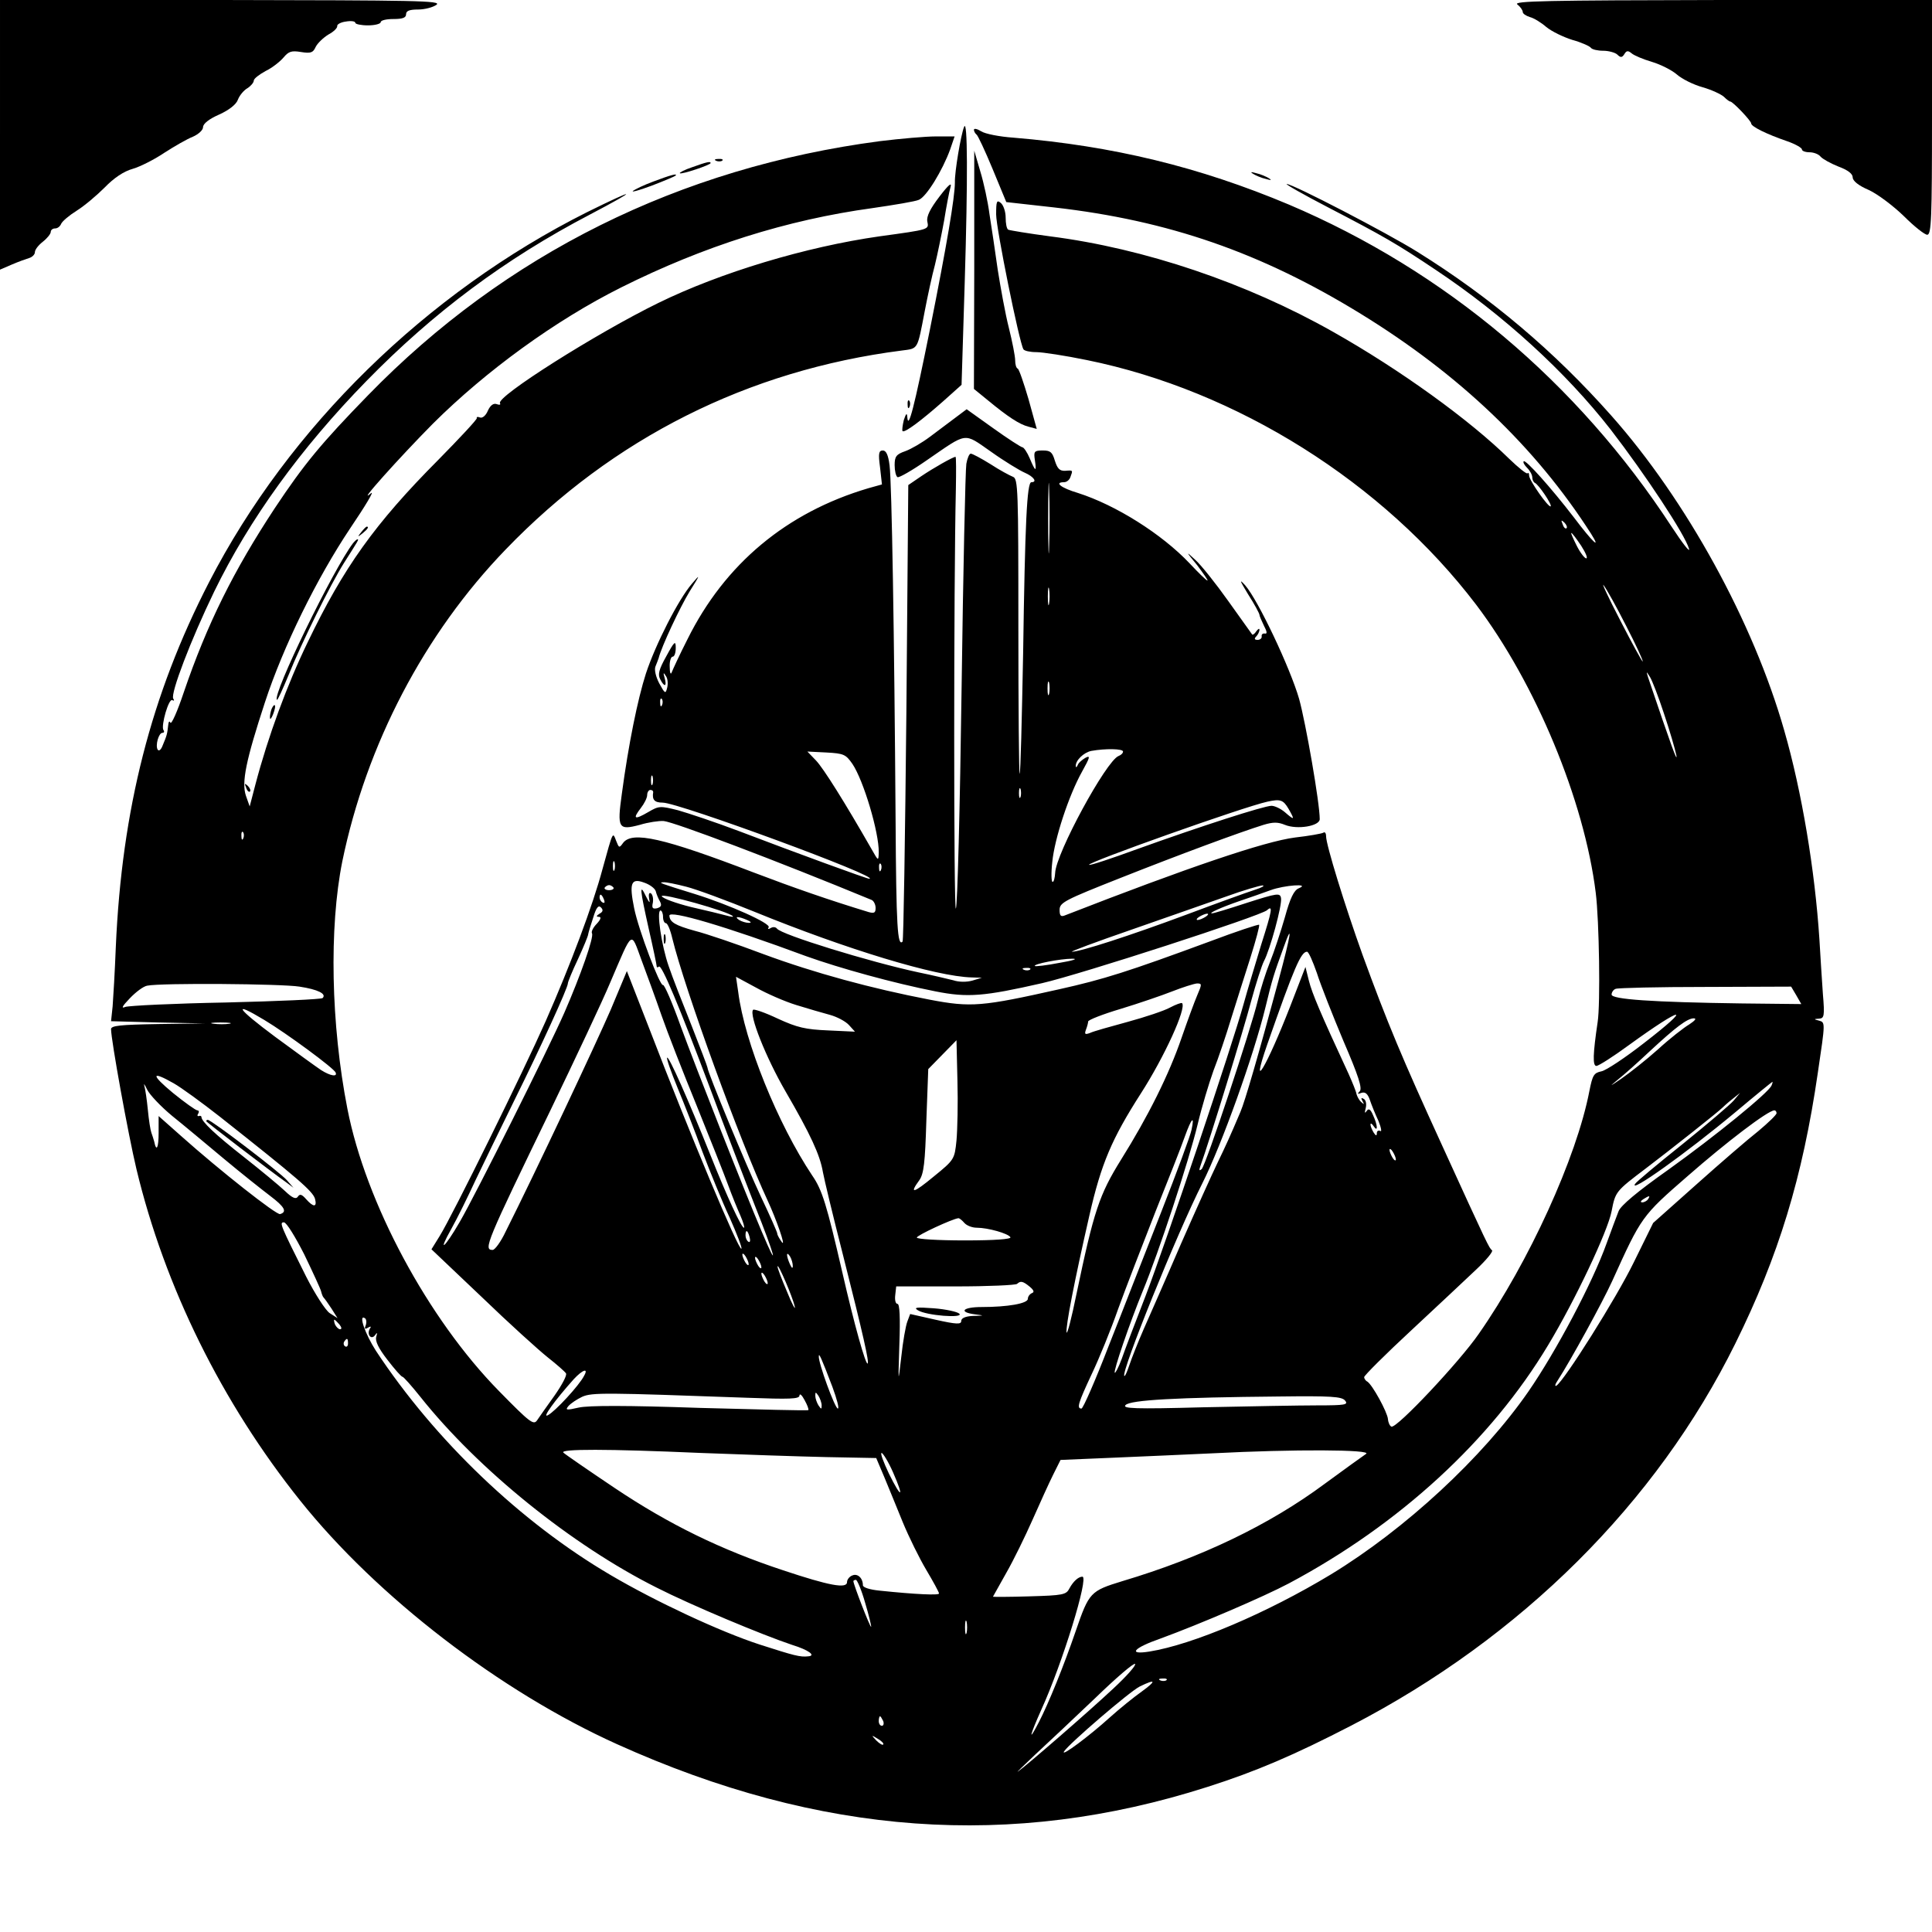 <?xml version="1.0" encoding="UTF-8" standalone="no"?> <svg xmlns="http://www.w3.org/2000/svg" version="1.0" width="609pt" height="609pt" viewBox="0 0 609 609" preserveAspectRatio="xMidYMid meet"><g transform="translate(0,609) scale(0.1,-0.1)" fill="#000000" stroke="none"><path d="M0 5665 l0 -425 37 16 c21 9 46 18 56 21 9 3 17 11 17 18 0 8 11 22 25 33 14 11 25 25 25 31 0 6 6 11 14 11 8 0 16 7 19 15 4 8 25 26 49 41 24 15 63 48 88 73 29 30 60 51 89 59 24 7 69 30 100 51 31 20 71 43 89 50 18 8 32 21 32 30 0 11 19 26 51 40 31 14 54 32 59 47 5 13 18 29 30 36 11 7 20 18 20 24 0 6 17 19 37 30 21 10 46 30 57 43 16 19 25 22 55 17 31 -5 38 -2 46 16 6 12 24 29 40 39 17 9 29 21 28 27 -1 5 11 12 27 14 17 3 30 1 30 -4 0 -4 18 -8 40 -8 22 0 40 5 40 10 0 6 18 10 40 10 29 0 40 4 40 15 0 11 11 15 38 15 21 0 47 7 58 15 17 13 -63 14 -678 15 l-698 0 0 -425z"></path><path d="M4783 6076 c9 -7 17 -18 17 -24 0 -5 10 -12 23 -16 12 -3 35 -17 51 -31 17 -14 54 -32 83 -41 29 -8 55 -20 58 -25 4 -5 21 -9 39 -9 17 0 38 -6 44 -12 10 -10 15 -10 22 1 7 12 12 12 23 3 8 -7 37 -19 64 -27 27 -8 63 -26 79 -40 16 -14 52 -32 81 -40 28 -8 58 -22 67 -30 8 -8 17 -15 20 -15 8 0 66 -61 66 -69 0 -10 49 -34 113 -56 26 -9 47 -21 47 -26 0 -5 11 -9 24 -9 13 0 29 -6 35 -14 6 -7 31 -21 56 -31 30 -11 45 -23 45 -34 0 -11 18 -26 51 -40 28 -13 77 -50 110 -82 33 -33 66 -59 74 -59 13 0 15 52 15 370 l0 370 -662 0 c-554 -1 -660 -3 -645 -14z"></path><path d="M3039 5690 c-10 -24 -30 -142 -29 -175 0 -46 -25 -195 -79 -465 -49 -243 -68 -317 -71 -275 -1 15 -4 12 -11 -9 -4 -17 -6 -32 -4 -35 7 -6 60 34 129 95 l57 51 10 324 c10 327 9 517 -2 489z"></path><path d="M3070 5681 c0 -5 4 -12 8 -15 4 -2 27 -51 51 -109 l43 -104 152 -17 c359 -41 651 -142 965 -335 311 -191 552 -421 726 -693 34 -54 5 -27 -53 50 -73 95 -153 184 -159 178 -3 -3 2 -12 11 -21 9 -9 16 -22 16 -30 0 -7 4 -15 8 -17 12 -5 55 -69 50 -74 -6 -6 -68 82 -68 97 0 7 -2 10 -5 7 -3 -3 -29 18 -58 46 -124 122 -344 281 -555 400 -272 154 -594 263 -892 301 -68 9 -128 19 -132 21 -5 3 -8 20 -8 38 0 19 -7 39 -15 46 -13 11 -15 6 -15 -36 0 -44 73 -404 86 -425 3 -5 21 -9 41 -9 19 0 91 -11 159 -25 473 -96 934 -386 1227 -771 187 -247 341 -617 377 -908 11 -87 15 -352 6 -408 -15 -101 -16 -138 -4 -138 7 0 54 30 103 66 171 124 205 128 47 6 -59 -46 -119 -86 -134 -89 -24 -5 -28 -12 -38 -62 -40 -209 -191 -540 -349 -766 -60 -87 -258 -298 -275 -292 -5 2 -10 12 -11 24 -2 22 -49 108 -65 118 -6 3 -10 10 -10 14 0 5 66 71 148 147 81 75 173 162 205 192 32 30 55 58 50 61 -9 7 -12 12 -158 332 -125 273 -172 385 -250 599 -56 156 -115 347 -115 374 0 10 -4 15 -9 11 -6 -3 -45 -10 -89 -15 -95 -12 -339 -95 -724 -245 -14 -6 -18 -2 -18 17 0 23 16 31 193 101 187 74 373 143 450 167 30 9 45 9 67 0 39 -16 110 -4 110 18 0 51 -44 303 -65 379 -28 97 -129 311 -170 358 -20 22 -17 15 9 -28 20 -31 36 -61 36 -65 0 -4 7 -19 14 -34 10 -19 11 -27 3 -25 -7 1 -11 -3 -10 -9 1 -6 -5 -11 -13 -11 -10 0 -11 4 -4 11 5 5 10 15 10 21 0 5 -4 3 -10 -5 -5 -8 -11 -12 -13 -10 -2 3 -36 50 -75 105 -39 55 -86 114 -104 130 -31 29 -31 28 6 -17 20 -27 35 -48 32 -48 -3 0 -28 24 -56 54 -88 93 -233 184 -352 222 -54 16 -76 34 -44 34 8 0 17 7 20 16 8 22 9 22 -16 20 -18 -1 -25 7 -33 32 -8 27 -14 32 -38 32 -27 0 -29 -3 -25 -30 6 -39 2 -38 -16 5 -8 19 -19 35 -23 35 -4 0 -46 27 -92 60 l-84 60 -36 -27 c-20 -15 -56 -42 -80 -60 -24 -18 -58 -38 -77 -45 -29 -10 -34 -17 -34 -44 0 -18 4 -35 9 -38 4 -3 46 21 92 53 131 90 115 88 203 27 42 -30 90 -59 106 -66 28 -12 41 -30 21 -30 -14 0 -20 -128 -26 -540 -4 -206 -8 -377 -11 -379 -2 -2 -4 206 -4 463 0 435 -1 467 -17 473 -10 4 -42 21 -71 40 -29 18 -57 33 -62 33 -5 0 -11 -15 -14 -32 -3 -18 -10 -338 -15 -710 -5 -373 -13 -684 -18 -692 -7 -13 -7 1027 0 1322 1 56 1 102 -1 102 -8 0 -71 -36 -108 -61 l-41 -28 -6 -717 c-4 -395 -9 -720 -12 -722 -16 -17 -20 47 -22 381 -4 580 -12 1067 -19 1120 -4 33 -11 47 -21 47 -13 0 -15 -9 -9 -53 l6 -54 -43 -12 c-257 -76 -452 -238 -570 -476 -25 -49 -47 -97 -50 -105 -3 -8 -6 0 -6 18 -1 17 4 32 9 32 6 0 10 12 10 28 0 24 -4 21 -30 -27 -23 -41 -27 -57 -19 -72 13 -26 22 -24 14 4 -5 17 -4 19 4 6 6 -8 7 -25 4 -37 -5 -20 -7 -19 -25 14 -11 21 -16 43 -12 53 4 9 8 21 10 26 9 37 68 162 98 211 34 54 34 56 7 24 -43 -50 -115 -192 -145 -283 -26 -81 -55 -223 -76 -380 -15 -108 -11 -115 57 -97 26 8 60 13 75 12 33 -3 356 -125 656 -249 6 -3 12 -14 12 -25 0 -15 -4 -18 -22 -13 -125 38 -237 77 -363 125 -285 109 -382 131 -411 93 -12 -17 -13 -16 -22 7 -11 28 -9 33 -43 -90 -30 -113 -101 -302 -179 -479 -70 -158 -293 -611 -334 -677 l-26 -42 158 -150 c86 -83 180 -168 209 -191 28 -22 54 -45 57 -50 4 -6 -13 -37 -36 -70 -24 -33 -48 -68 -55 -78 -11 -16 -22 -8 -120 92 -224 228 -420 593 -478 890 -52 266 -58 571 -16 780 76 368 258 717 515 983 338 351 764 565 1248 627 53 7 49 0 73 125 9 47 23 112 32 145 8 33 21 96 29 140 7 44 16 91 20 105 5 17 -6 8 -35 -30 -29 -38 -41 -62 -38 -78 5 -26 9 -25 -151 -47 -232 -33 -501 -114 -697 -210 -196 -96 -512 -296 -499 -316 3 -5 -2 -6 -10 -3 -10 4 -20 -3 -28 -20 -6 -15 -17 -25 -25 -22 -7 3 -12 2 -10 -2 1 -4 -54 -63 -121 -131 -201 -202 -299 -340 -412 -575 -65 -134 -125 -297 -165 -449 l-18 -69 -12 34 c-14 42 0 111 60 294 58 177 164 392 269 549 48 71 78 121 65 110 -49 -42 91 114 196 220 167 166 385 325 593 429 260 130 522 213 792 250 69 10 135 21 146 26 24 9 75 93 99 159 l14 41 -59 0 c-32 0 -112 -7 -177 -15 -630 -83 -1180 -356 -1613 -801 -147 -151 -201 -216 -294 -356 -129 -196 -213 -364 -287 -581 -20 -60 -39 -102 -42 -95 -3 7 -6 3 -7 -9 -3 -27 -4 -31 -17 -62 -5 -14 -12 -20 -16 -14 -8 13 3 53 15 53 5 0 7 4 3 9 -8 14 17 101 28 94 6 -3 7 -1 3 5 -9 16 55 184 129 337 111 228 272 451 480 664 211 216 437 385 705 525 156 82 150 86 -10 7 -506 -254 -939 -677 -1191 -1166 -183 -355 -275 -716 -294 -1150 -3 -77 -8 -161 -10 -187 l-5 -47 147 -4 148 -3 -147 -2 c-119 -2 -148 -5 -148 -16 0 -34 54 -332 80 -441 89 -371 269 -736 516 -1045 243 -304 631 -602 999 -768 640 -289 1244 -332 1860 -135 154 49 275 101 455 194 535 277 962 702 1210 1204 136 275 212 523 260 853 24 162 24 159 3 165 -16 4 -16 5 1 6 16 1 18 8 12 78 -3 43 -8 121 -11 173 -14 215 -55 464 -111 658 -97 340 -308 725 -545 992 -180 203 -380 372 -611 516 -96 60 -393 214 -412 214 -6 0 52 -33 129 -73 177 -92 217 -115 341 -198 213 -142 409 -321 551 -503 108 -140 235 -332 247 -376 4 -14 -21 18 -55 70 -297 455 -714 806 -1206 1015 -283 119 -555 185 -868 211 -44 3 -90 12 -102 20 -13 8 -23 10 -23 5z m237 -1313 c-1 -51 -3 -12 -3 87 0 99 2 141 3 93 2 -48 2 -129 0 -180z m1631 57 c-3 -3 -9 2 -12 12 -6 14 -5 15 5 6 7 -7 10 -15 7 -18z m46 -55 c14 -22 22 -40 16 -40 -5 0 -19 18 -30 40 -11 22 -19 40 -17 40 3 0 16 -18 31 -40z m142 -253 c31 -60 54 -110 52 -112 -1 -2 -33 56 -70 128 -38 73 -61 123 -53 112 9 -11 41 -69 71 -128z m-1819 71 c-2 -13 -4 -3 -4 22 0 25 2 35 4 23 2 -13 2 -33 0 -45z m1938 -347 c18 -53 35 -112 39 -131 5 -29 -16 29 -89 245 -6 20 -6 20 6 1 7 -11 27 -63 44 -115z m-1938 62 c-3 -10 -5 -2 -5 17 0 19 2 27 5 18 2 -10 2 -26 0 -35z m-1220 -35 c-3 -8 -6 -5 -6 6 -1 11 2 17 5 13 3 -3 4 -12 1 -19z m1453 -147 c0 -5 -6 -11 -14 -14 -39 -15 -198 -308 -200 -369 -1 -15 -4 -28 -8 -28 -4 0 -5 28 -1 63 7 73 52 210 94 285 25 45 27 52 10 43 -10 -6 -22 -16 -24 -23 -3 -7 -6 -8 -6 -3 -1 18 25 43 49 48 45 8 100 7 100 -2z m-853 -39 c35 -52 84 -216 83 -279 -1 -28 -1 -28 -23 11 -83 145 -151 254 -175 279 l-27 28 60 -3 c55 -3 61 -6 82 -36z m-630 -64 c-3 -7 -5 -2 -5 12 0 14 2 19 5 13 2 -7 2 -19 0 -25z m1160 -40 c-3 -7 -5 -2 -5 12 0 14 2 19 5 13 2 -7 2 -19 0 -25z m-1158 15 c-4 -24 4 -33 30 -33 50 0 694 -237 651 -240 -7 0 -224 79 -410 150 -74 28 -161 57 -193 66 -56 14 -60 14 -94 -6 -43 -25 -50 -22 -23 13 11 14 20 32 20 41 0 9 5 16 10 16 6 0 9 -3 9 -7z m2003 -53 c20 -35 19 -37 -12 -10 -13 11 -32 20 -42 20 -23 0 -222 -64 -422 -136 -82 -30 -151 -53 -153 -50 -7 7 485 182 562 199 41 9 50 6 67 -23z m-3295 -92 c-3 -8 -6 -5 -6 6 -1 11 2 17 5 13 3 -3 4 -12 1 -19z m1170 -100 c-3 -7 -5 -2 -5 12 0 14 2 19 5 13 2 -7 2 -19 0 -25z m840 0 c-3 -8 -6 -5 -6 6 -1 11 2 17 5 13 3 -3 4 -12 1 -19z m-710 -67 c2 -9 8 -23 13 -32 7 -13 4 -18 -9 -22 -14 -3 -17 1 -13 18 2 13 -1 25 -6 29 -6 4 -8 -3 -6 -16 4 -17 1 -15 -10 7 -21 44 -19 22 9 -103 14 -61 25 -114 25 -118 0 -4 3 -4 7 -1 8 9 63 -122 163 -388 43 -116 106 -280 139 -364 64 -160 79 -218 22 -83 -58 136 -206 513 -256 649 -26 73 -51 130 -55 128 -9 -6 -77 173 -91 242 -16 79 -10 96 31 81 18 -6 34 -18 37 -27z m96 14 c32 -8 129 -44 215 -79 292 -119 572 -204 685 -207 l32 -1 -30 -9 c-18 -5 -42 -5 -60 1 -16 4 -66 16 -110 25 -154 33 -433 119 -446 138 -4 5 -12 6 -19 2 -8 -5 -11 -4 -7 2 8 12 -124 71 -233 105 -110 34 -115 36 -100 37 9 1 42 -6 73 -14z m-229 -3 c2 -4 -4 -8 -14 -8 -10 0 -16 4 -14 8 3 4 9 8 14 8 5 0 11 -4 14 -8z m2021 -7 c-22 -7 -119 -42 -215 -78 -180 -67 -335 -117 -361 -117 -7 0 76 31 186 69 110 38 245 86 300 105 55 20 107 35 115 35 8 -1 -3 -7 -25 -14z m139 5 c-15 -6 -27 -30 -44 -92 -13 -45 -34 -109 -47 -141 -13 -32 -30 -86 -38 -120 -21 -89 -164 -520 -177 -532 -8 -7 -9 -4 -4 10 28 77 139 439 160 520 15 55 33 111 40 125 19 35 58 177 54 199 -3 17 -11 16 -108 -15 -58 -19 -107 -34 -110 -33 -12 0 30 19 85 38 33 11 78 27 100 35 43 16 128 22 89 6z m-1784 -88 c3 -3 -6 -2 -20 2 -14 4 -64 16 -112 27 -48 12 -89 27 -92 34 -4 12 211 -48 224 -63z m-406 52 c3 -8 2 -12 -4 -9 -6 3 -10 10 -10 16 0 14 7 11 14 -7z m-14 -44 c-11 -7 -11 -10 -2 -10 8 0 6 -8 -7 -22 -11 -11 -18 -25 -15 -30 7 -11 -36 -133 -87 -250 -50 -114 -280 -574 -330 -660 -48 -83 -71 -101 -26 -21 18 32 52 101 76 153 25 52 80 166 123 253 80 161 168 353 168 367 0 5 14 39 32 77 17 37 32 73 32 78 1 6 8 29 16 53 9 30 16 40 24 32 8 -8 7 -14 -4 -20z m2086 -96 c-18 -60 -44 -145 -56 -189 -35 -128 -246 -756 -309 -920 -32 -82 -66 -172 -75 -198 -10 -27 -20 -46 -22 -44 -5 5 46 154 88 257 51 123 145 409 173 525 13 55 36 131 50 170 15 38 40 112 56 165 16 52 44 139 61 193 17 54 29 99 27 102 -2 2 -72 -21 -154 -52 -260 -96 -336 -120 -475 -151 -245 -55 -279 -58 -410 -33 -182 35 -363 84 -525 144 -82 31 -179 64 -215 73 -61 17 -79 27 -80 48 0 18 175 -33 431 -128 106 -38 276 -85 408 -111 101 -20 152 -16 336 26 122 28 689 212 709 230 19 17 16 0 -18 -107z m-1886 86 c0 -11 4 -20 9 -20 5 0 14 -21 20 -47 39 -160 214 -641 301 -828 27 -58 58 -147 45 -131 -8 11 -15 23 -15 28 0 4 -23 56 -51 115 -46 97 -169 394 -169 408 0 3 -23 63 -50 132 -28 70 -61 154 -72 187 -23 65 -39 176 -26 176 4 0 8 -9 8 -20z m1710 0 c-8 -5 -19 -10 -25 -10 -5 0 -3 5 5 10 8 5 20 10 25 10 6 0 3 -5 -5 -10z m-1445 -10 c13 -6 15 -9 5 -9 -8 0 -22 4 -30 9 -18 12 -2 12 25 0z m1675 -191 c-63 -234 -106 -382 -120 -414 -33 -78 -45 -104 -72 -160 -16 -33 -68 -148 -115 -255 -46 -107 -100 -229 -118 -270 -18 -41 -38 -92 -45 -113 -7 -21 -14 -37 -16 -34 -11 11 165 447 246 607 61 121 162 403 199 555 22 91 26 103 57 188 30 85 24 44 -16 -104z m-1945 -109 c18 -52 68 -180 111 -285 42 -104 87 -217 99 -250 12 -33 30 -77 39 -97 9 -21 14 -38 11 -38 -8 0 -53 97 -106 230 -70 175 -131 312 -136 306 -3 -2 12 -44 32 -93 20 -48 56 -140 79 -203 24 -63 62 -157 86 -208 23 -52 40 -96 37 -98 -8 -8 -160 355 -292 698 l-69 177 -51 -122 c-45 -104 -237 -512 -331 -699 -15 -32 -34 -58 -41 -58 -30 0 -21 21 182 440 78 162 164 344 189 404 72 168 64 162 98 70 16 -43 45 -122 63 -174z m2066 133 c12 -38 50 -134 84 -215 47 -109 60 -149 51 -158 -8 -8 -7 -10 5 -5 12 4 20 -2 27 -22 5 -15 17 -45 27 -66 9 -22 11 -36 6 -32 -6 3 -11 0 -11 -7 0 -9 -3 -9 -10 2 -5 8 -10 20 -10 25 0 6 5 3 10 -5 14 -21 13 3 -2 35 -8 19 -14 22 -20 13 -6 -9 -7 -6 -3 9 3 12 1 25 -6 29 -8 5 -10 3 -4 -7 6 -11 5 -11 -4 -3 -7 6 -13 18 -15 25 -1 8 -13 37 -25 64 -90 194 -115 254 -125 293 l-11 44 -48 -124 c-74 -190 -128 -281 -73 -122 86 246 107 294 126 294 5 0 18 -30 31 -67z m-811 32 c-41 -8 -76 -12 -78 -10 -6 6 80 23 118 23 20 0 2 -6 -40 -13z m-93 -21 c-3 -3 -12 -4 -19 -1 -8 3 -5 6 6 6 11 1 17 -2 13 -5z m-737 -112 c36 -11 83 -25 106 -31 22 -6 49 -20 60 -32 l19 -21 -85 4 c-71 3 -97 9 -158 37 -40 19 -75 31 -78 28 -14 -14 40 -150 102 -257 79 -136 109 -201 118 -255 4 -22 32 -139 63 -260 65 -257 83 -338 78 -343 -6 -6 -42 122 -80 288 -49 212 -63 259 -95 305 -108 162 -213 420 -233 578 l-7 48 63 -34 c34 -19 91 -44 127 -55z m-1566 58 c59 -9 86 -23 73 -36 -4 -4 -141 -10 -304 -14 -164 -3 -307 -10 -318 -14 -14 -6 -10 2 14 27 19 20 43 38 55 40 44 9 424 6 480 -3z m2830 -27 c-9 -21 -31 -81 -49 -133 -40 -117 -106 -249 -191 -385 -69 -111 -86 -162 -141 -425 -15 -74 -29 -128 -31 -120 -3 19 24 159 72 369 37 163 71 242 162 384 74 115 145 270 130 285 -2 2 -19 -4 -38 -14 -18 -10 -78 -30 -133 -45 -55 -15 -109 -30 -119 -35 -16 -6 -18 -4 -13 10 4 10 7 22 7 26 0 5 46 23 103 40 56 17 129 42 162 55 33 13 68 24 78 25 16 0 16 -2 1 -37z m1888 0 l16 -28 -186 2 c-287 4 -412 13 -412 28 0 7 6 16 13 18 6 3 134 6 282 6 l271 1 16 -27z m-4829 -78 c70 -42 221 -153 225 -166 6 -14 -16 -11 -46 8 -15 10 -80 57 -145 105 -121 90 -137 115 -34 53z m4492 -14 c-17 -10 -62 -45 -99 -79 -37 -33 -89 -74 -115 -92 -38 -26 -40 -27 -11 -3 19 15 64 55 100 89 83 77 119 104 139 104 10 0 4 -7 -14 -19z m-4602 2 c-13 -2 -35 -2 -50 0 -16 2 -5 4 22 4 28 0 40 -2 28 -4z m2292 -368 c-6 -59 -7 -61 -71 -113 -65 -54 -79 -57 -46 -12 14 20 18 55 22 187 l6 163 44 45 45 46 3 -128 c2 -70 0 -155 -3 -188z m-2467 180 c23 -13 89 -61 145 -105 248 -196 293 -235 300 -259 7 -27 -5 -27 -28 -1 -14 16 -20 17 -26 8 -6 -9 -17 -5 -41 18 -18 17 -76 65 -128 106 -92 72 -135 113 -135 127 0 3 -4 5 -8 3 -5 -1 -6 2 -2 8 3 5 2 10 -3 10 -5 0 -40 25 -77 55 -70 58 -69 71 3 30z m-6 -102 c35 -28 108 -89 163 -135 55 -46 122 -99 147 -118 45 -34 54 -50 31 -57 -11 -4 -191 138 -312 246 l-71 63 0 -53 c0 -47 -7 -62 -14 -27 -2 7 -6 20 -9 28 -3 8 -8 40 -11 72 -3 31 -8 65 -11 75 -3 10 1 5 9 -12 8 -16 43 -53 78 -82z m5042 95 c-10 -23 -177 -159 -325 -265 -99 -70 -150 -113 -157 -131 -6 -15 -23 -61 -38 -102 -44 -123 -159 -340 -246 -466 -144 -208 -388 -434 -623 -577 -202 -122 -435 -221 -572 -243 -69 -11 -51 11 35 41 123 45 326 132 405 174 349 186 637 451 817 751 85 141 188 359 200 422 12 62 13 63 108 135 74 56 232 181 242 192 3 3 16 15 30 26 l25 20 -20 -24 c-11 -13 -84 -75 -162 -138 -79 -63 -146 -119 -149 -125 -20 -32 160 96 316 226 63 53 116 96 117 96 1 0 0 -6 -3 -12z m16 -87 c0 -5 -26 -30 -57 -56 -32 -25 -120 -101 -195 -168 l-137 -122 -61 -124 c-55 -113 -219 -373 -244 -389 -6 -3 -4 5 5 18 39 60 140 244 171 312 92 203 93 205 238 331 121 106 252 206 273 207 4 0 7 -4 7 -9z m-1844 -52 c-3 -17 -46 -133 -95 -258 -49 -124 -123 -315 -166 -423 -42 -109 -81 -198 -86 -198 -16 0 -10 18 32 108 23 48 61 141 84 207 24 66 77 203 117 305 41 102 83 209 93 238 21 58 31 68 21 21z m644 -94 c0 -5 -5 -3 -10 5 -5 8 -10 20 -10 25 0 6 5 3 10 -5 5 -8 10 -19 10 -25z m795 -125 c-3 -5 -12 -10 -18 -10 -7 0 -6 4 3 10 19 12 23 12 15 0z m-2155 -75 c7 -8 24 -15 39 -15 35 0 99 -18 106 -30 4 -6 -50 -10 -144 -10 -83 0 -151 4 -151 9 0 7 112 59 131 61 4 0 12 -7 19 -15z m-2081 -99 c27 -56 51 -108 53 -116 2 -8 5 -17 8 -20 3 -3 14 -18 25 -35 l19 -30 -25 16 c-13 9 -46 60 -74 115 -82 164 -85 171 -70 171 8 0 36 -46 64 -101z m1404 54 c3 -11 1 -18 -4 -14 -5 3 -9 12 -9 20 0 20 7 17 13 -6z m-3 -85 c0 -5 -5 -3 -10 5 -5 8 -10 20 -10 25 0 6 5 3 10 -5 5 -8 10 -19 10 -25z m139 -5 c0 -10 -3 -8 -9 5 -12 27 -12 43 0 25 5 -8 9 -22 9 -30z m-99 -5 c0 -5 -5 -3 -10 5 -5 8 -10 20 -10 25 0 6 5 3 10 -5 5 -8 10 -19 10 -25z m105 -123 c4 -15 -8 6 -24 46 -17 40 -31 76 -30 80 1 12 48 -97 54 -126z m-85 73 c0 -5 -5 -3 -10 5 -5 8 -10 20 -10 25 0 6 5 3 10 -5 5 -8 10 -19 10 -25z m826 -11 c13 -11 15 -17 7 -20 -7 -3 -13 -11 -13 -18 0 -15 -64 -26 -146 -26 -59 0 -74 -16 -21 -23 31 -4 31 -4 -5 -5 -25 -1 -38 -7 -38 -16 0 -11 -14 -11 -81 4 l-80 18 -9 -24 c-5 -13 -14 -63 -19 -111 -10 -87 -10 -87 -6 40 3 84 1 127 -6 127 -6 0 -9 12 -7 28 l3 27 187 0 c103 0 190 4 194 8 11 10 18 9 40 -9z m-2093 -121 c-5 -12 -3 -14 7 -8 9 5 11 4 6 -3 -11 -18 4 -37 16 -21 7 10 8 9 4 -5 -4 -13 7 -36 35 -72 23 -30 44 -54 48 -54 3 0 28 -28 56 -63 182 -229 477 -467 744 -601 110 -56 335 -150 428 -181 52 -16 76 -34 51 -36 -26 -3 -44 2 -153 37 -126 41 -329 136 -470 219 -283 166 -554 425 -740 707 -34 53 -56 116 -35 103 5 -3 6 -13 3 -22z m-83 2 c7 -9 8 -15 2 -15 -5 0 -12 7 -16 15 -3 8 -4 15 -2 15 2 0 9 -7 16 -15z m27 -60 c0 -8 -4 -12 -9 -9 -5 3 -6 10 -3 15 9 13 12 11 12 -6z m1527 -137 c14 -38 22 -68 17 -68 -9 0 -62 145 -60 165 0 12 8 -5 43 -97z m-783 35 c-15 -30 -92 -113 -114 -124 -20 -11 22 47 82 114 28 30 47 36 32 10z m514 -69 c135 -5 165 -4 165 7 1 8 8 1 16 -14 9 -16 14 -30 12 -32 -2 -2 -155 2 -341 7 -231 8 -352 8 -383 1 -39 -9 -43 -8 -32 5 7 8 26 21 43 29 31 14 74 13 520 -3z m235 -24 c0 -13 -1 -13 -10 0 -5 8 -10 22 -10 30 0 13 1 13 10 0 5 -8 10 -22 10 -30z m1650 15 c11 -13 0 -15 -87 -15 -55 0 -216 -3 -359 -6 -220 -6 -257 -4 -246 7 15 16 160 24 483 27 164 2 199 0 209 -13z m-2030 -165 c129 -5 306 -11 394 -13 l158 -3 25 -59 c14 -33 40 -98 59 -144 19 -46 52 -113 74 -150 22 -37 40 -70 40 -74 0 -6 -72 -3 -187 9 -31 3 -53 10 -53 17 0 23 -17 38 -33 31 -9 -3 -17 -13 -17 -21 0 -22 -57 -11 -201 37 -197 65 -360 145 -529 258 -85 57 -159 108 -164 113 -13 12 137 12 434 -1z m2096 -3 c-10 -7 -69 -49 -130 -94 -175 -130 -390 -233 -638 -307 -101 -31 -105 -35 -147 -157 -38 -111 -86 -229 -116 -287 -35 -68 -30 -45 8 40 66 145 150 418 129 418 -13 0 -29 -15 -41 -37 -10 -20 -20 -22 -126 -25 -63 -2 -115 -2 -115 -1 0 0 19 34 42 75 23 40 60 116 83 168 23 52 52 116 65 142 l23 46 166 7 c91 4 234 10 316 14 251 13 503 12 481 -2z m-1491 -58 c36 -82 27 -85 -13 -4 -17 36 -28 65 -23 65 4 0 21 -27 36 -61z m-88 -411 c12 -40 20 -74 19 -76 -3 -3 -56 134 -56 144 0 2 4 4 8 4 4 0 18 -33 29 -72z m320 -95 c-3 -10 -5 -2 -5 17 0 19 2 27 5 18 2 -10 2 -26 0 -35z m463 -175 c-80 -75 -275 -244 -301 -262 -8 -6 17 18 55 54 39 36 124 116 189 178 65 63 121 111 125 107 4 -4 -27 -39 -68 -77z m167 26 c-3 -3 -12 -4 -19 -1 -8 3 -5 6 6 6 11 1 17 -2 13 -5z m-78 -36 c-24 -17 -70 -54 -101 -82 -64 -58 -155 -126 -144 -107 15 24 208 190 239 205 51 25 53 18 6 -16z m-815 -93 c3 -8 1 -15 -4 -15 -6 0 -10 7 -10 15 0 8 2 15 4 15 2 0 6 -7 10 -15z m0 -74 c-2 -3 -12 3 -22 13 -16 17 -16 18 5 5 12 -7 20 -15 17 -18z"></path><path d="M2092 3130 c0 -14 2 -19 5 -12 2 6 2 18 0 25 -3 6 -5 1 -5 -13z"></path><path d="M650 2556 c0 -3 200 -156 255 -195 l20 -15 -20 23 c-20 24 -239 191 -250 191 -3 0 -5 -2 -5 -4z"></path><path d="M2893 1960 c26 -17 146 -26 131 -11 -6 6 -42 14 -80 17 -55 4 -65 3 -51 -6z"></path><path d="M3071 5240 l-1 -376 43 -35 c64 -53 101 -77 129 -84 l26 -7 -26 94 c-15 51 -30 95 -34 96 -5 2 -8 14 -8 26 0 13 -9 59 -20 103 -11 43 -26 126 -35 183 -8 58 -20 137 -26 175 -5 39 -18 99 -29 135 l-19 65 0 -375z"></path><path d="M2258 5583 c7 -3 16 -2 19 1 4 3 -2 6 -13 5 -11 0 -14 -3 -6 -6z"></path><path d="M2182 5563 c-24 -8 -41 -17 -39 -19 4 -5 97 26 97 32 0 6 -11 4 -58 -13z"></path><path d="M3950 5542 c8 -5 26 -13 40 -16 17 -5 20 -4 10 2 -8 5 -26 13 -40 16 -17 5 -20 4 -10 -2z"></path><path d="M2060 5518 c-30 -11 -59 -25 -65 -30 -5 -5 22 3 60 17 39 15 72 29 74 31 9 9 -16 2 -69 -18z"></path><path d="M2861 4814 c0 -11 3 -14 6 -6 3 7 2 16 -1 19 -3 4 -6 -2 -5 -13z"></path><path d="M1139 4413 c-13 -16 -12 -17 4 -4 16 13 21 21 13 21 -2 0 -10 -8 -17 -17z"></path><path d="M1113 4378 c-62 -81 -256 -479 -240 -494 2 -2 18 33 37 79 41 102 132 285 174 352 45 71 48 75 43 75 -3 0 -9 -6 -14 -12z"></path><path d="M856 3855 c-3 -9 -6 -22 -5 -28 0 -7 5 -1 10 12 5 13 8 26 5 28 -2 2 -6 -3 -10 -12z"></path><path d="M776 3607 c3 -10 9 -15 12 -12 3 3 0 11 -7 18 -10 9 -11 8 -5 -6z"></path></g></svg> 